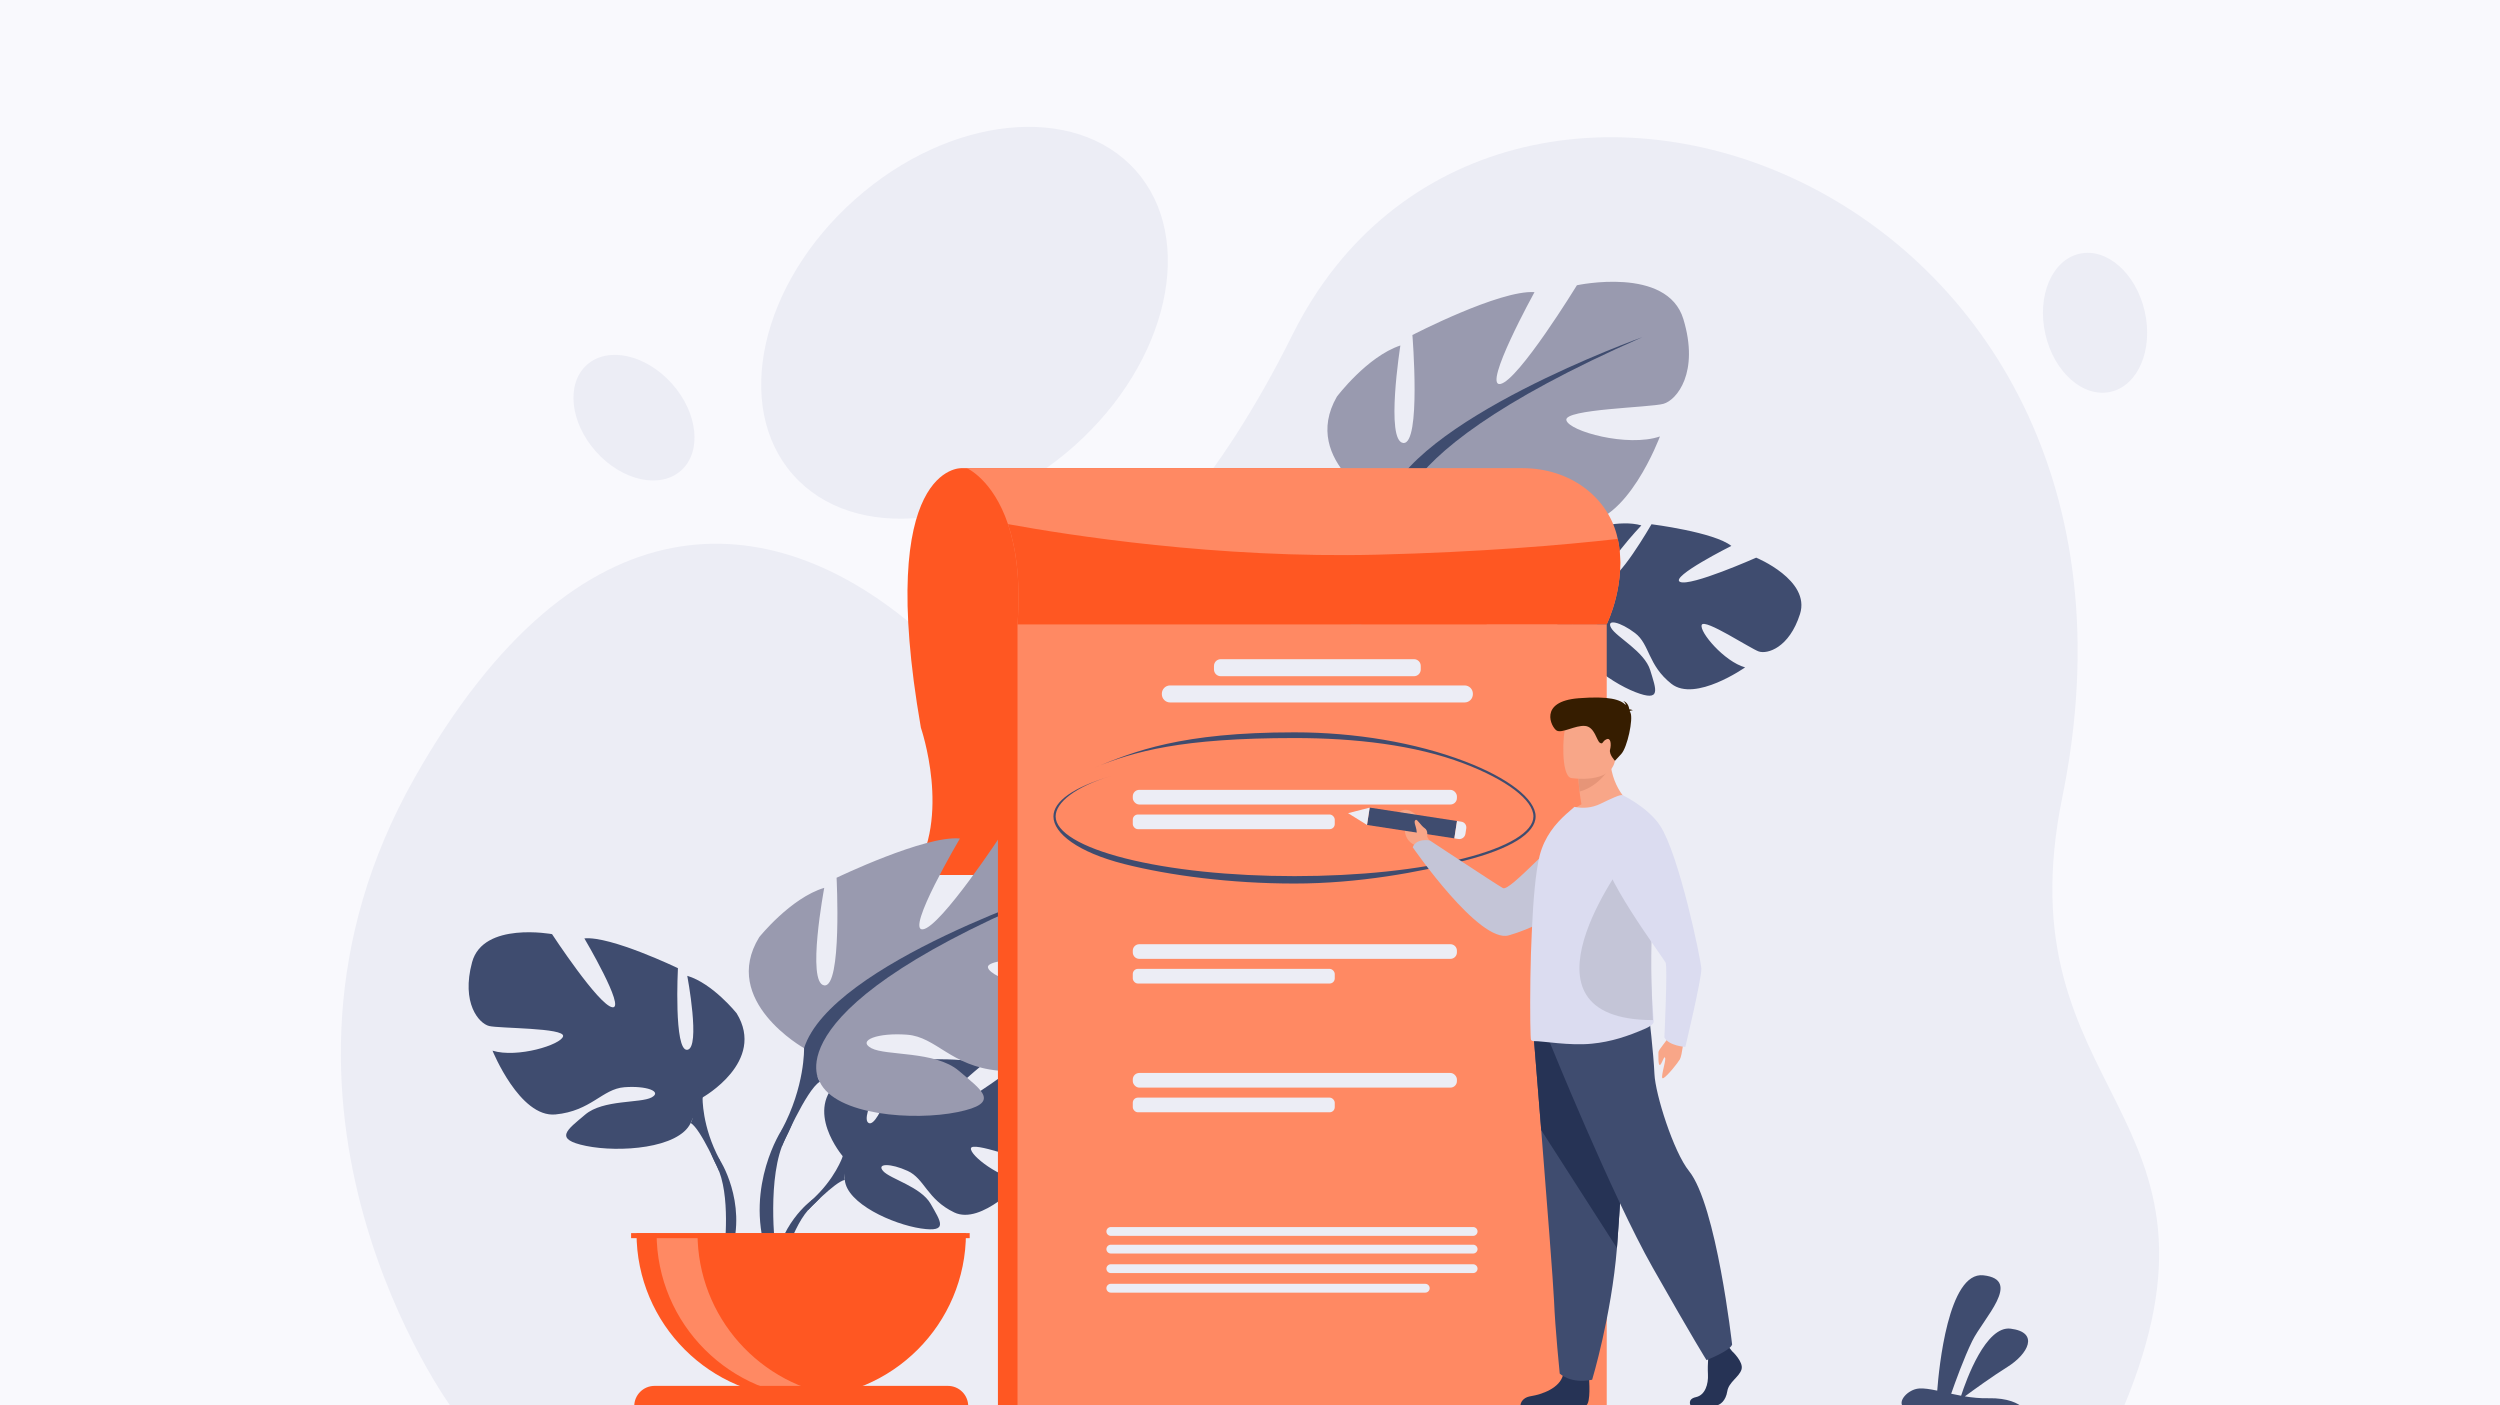<?xml version="1.0" encoding="UTF-8"?>
<svg id="Layer_1" xmlns="http://www.w3.org/2000/svg" version="1.1" viewBox="0 0 1071 602">
  <!-- Generator: Adobe Illustrator 29.5.1, SVG Export Plug-In . SVG Version: 2.1.0 Build 141)  -->
  <defs>
    <style>
      .st0 {
        fill: #361d00;
      }

      .st1 {
        fill: #e69578;
      }

      .st2 {
        fill: #c4c5d7;
      }

      .st3 {
        fill: #f8a688;
      }

      .st4 {
        fill: #3f4c6f;
      }

      .st5 {
        fill: #263355;
      }

      .st6 {
        fill: #ecedf5;
      }

      .st7 {
        fill: #ff5722;
      }

      .st8 {
        fill: #999aaf;
      }

      .st9 {
        fill: #f9f9fd;
      }

      .st10 {
        fill: #599dad;
      }

      .st11 {
        fill: #dbdcf0;
      }

      .st12 {
        fill: #6bb7bf;
      }

      .st13 {
        fill: #ff8963;
      }
    </style>
  </defs>
  <rect class="st9" x="-13.948" y="-20.839" width="1098.448" height="684.422"/>
  <g>
    <g>
      <path class="st6" d="M193.792,603.515s-95.703-129.783-16.185-270.292c70.554-124.669,152.813-116.147,213.165-65.556,25.705,21.547,99.814,2.656,162.891-124.2,86.019-172.996,384.194-68.073,329.827,198.086-26.31,128.802,80.07,133.484,25.866,262.234l-715.564-.273Z"/>
      <ellipse class="st6" cx="413.2" cy="138.282" rx="98.162" ry="70.677" transform="translate(12.57 309.606) rotate(-41.657)"/>
      <path class="st6" d="M255.287,193.445c-11.132-12.513-12.852-29.154-3.843-37.168,9.009-8.015,25.337-4.368,36.468,8.145,11.132,12.513,12.852,29.154,3.843,37.168-9.009,8.015-25.336,4.368-36.468-8.145Z"/>
      <path class="st6" d="M876.222,143.091c-3.689-16.336,2.856-31.733,14.619-34.388,11.762-2.656,24.287,8.434,27.976,24.771,3.689,16.336-2.856,31.733-14.619,34.388-11.762,2.656-24.287-8.434-27.976-24.771Z"/>
    </g>
    <g>
      <path class="st7" d="M411.919,200.559s-37.079-1.814-17.409,111.195c0,0,13.233,38.36-3.472,63.085h245.904v-174.28h-225.023Z"/>
      <g>
        <g>
          <path class="st4" d="M361.051,495.347s-17.18-20.042-1.059-32.773c0,0,11.775-7.128,21.376-6.55,0,0-13.604,22.813-9.203,25.082,4.401,2.269,13.326-26.513,13.326-26.513,0,0,26.795-2.598,35.415,1.546,0,0-22.907,18.745-18.082,19.861,4.824,1.116,29.566-17.283,29.566-17.283,0,0,24.939,4.244,23.609,19.457-1.33,15.214-9.923,19.911-13.7,19.507-3.777-.404-25.87-8.838-26.352-5.743-.481,3.094,12.818,13.208,22.131,13.681,0,0-17.583,19.39-29.268,13.794-11.686-5.596-12.683-14.467-19.967-17.794-7.284-3.327-13.502-3.319-10.495.074,3.008,3.393,16.19,6.691,20.355,14.06,4.166,7.369,7.903,12.338-4.186,10.519-12.09-1.819-31.742-10.665-32.605-20.796l-.863-10.13Z"/>
          <g>
            <path class="st4" d="M443.745,478.586s-67.736-2.61-82.694,16.761c0,0-3.309,9.908-13.488,18.93l-1.587,4.324s11.738-12.376,15.938-13.125c0,0-6.568-23.999,81.832-26.891Z"/>
            <path class="st4" d="M347.562,514.278s-14.539,10.752-15.549,29.964l2.639.236s4.644-19.865,13.036-27.633c8.393-7.769-.126-2.567-.126-2.567Z"/>
          </g>
        </g>
        <g>
          <path class="st4" d="M300.986,470.142s27.328-15.304,14.575-36.073c0,0-10.203-12.753-21.133-16.032,0,0,5.83,30.972,0,31.701-5.83.729-4.008-34.98-4.008-34.98,0,0-28.786-13.846-40.081-12.753,0,0,17.854,30.243,12.024,29.514-5.83-.729-25.871-31.336-25.871-31.336,0,0-29.514-5.465-34.251,12.025-4.737,17.49,2.915,26.235,7.288,27.328,4.372,1.093,32.429.729,31.7,4.372-.728,3.644-19.676,9.473-30.243,6.194,0,0,11.66,28.785,26.964,27.328,15.304-1.457,20.04-10.931,29.514-11.66,9.473-.729,16.396,1.822,11.66,4.372-4.737,2.551-20.769.836-28.421,7.341-7.652,6.505-13.846,10.514.364,13.428,14.211,2.915,39.717,1.093,44.818-9.838l5.101-10.931Z"/>
          <g>
            <path class="st4" d="M215.722,417.673s76.518,24.777,85.263,52.47c0,0-.364,12.389,7.287,26.599v5.466s-8.016-18.583-12.389-21.134c0,0,17.126-24.049-80.162-63.401Z"/>
            <path class="st4" d="M308.273,496.742s11.8,17.92,5.073,39.732l-3.036-.816s2.947-24.025-3.227-36.109c-6.174-12.084,1.19-2.808,1.19-2.808Z"/>
          </g>
        </g>
        <g>
          <path class="st8" d="M344.462,449.037s-36.023-20.173-19.212-47.551c0,0,13.449-16.811,27.858-21.134,0,0-7.685,40.827,0,41.787,7.685.961,5.283-46.11,5.283-46.11,0,0,37.945-18.252,52.834-16.811,0,0-23.535,39.866-15.85,38.905,7.685-.961,34.102-41.307,34.102-41.307,0,0,38.906-7.205,45.149,15.85,6.244,23.055-3.842,34.582-9.606,36.023-5.764,1.441-42.748.961-41.787,5.764.96,4.803,25.936,12.488,39.866,8.165,0,0-15.37,37.944-35.543,36.023-20.173-1.922-26.417-14.409-38.905-15.37-12.488-.961-21.614,2.402-15.37,5.764,6.244,3.362,27.377,1.102,37.464,9.677,10.087,8.575,18.252,13.858-.48,17.701-18.732,3.842-52.354,1.441-59.079-12.969l-6.724-14.409Z"/>
          <g>
            <path class="st4" d="M456.855,379.872s-100.865,32.661-112.393,69.165c0,0,.48,16.33-9.606,35.062v7.205s10.567-24.496,16.33-27.859c0,0-22.575-31.7,105.669-83.574Z"/>
            <path class="st4" d="M334.856,484.099s-15.555,23.621-6.688,52.375l4.002-1.075s-3.885-31.67,4.254-47.598c8.138-15.929-1.568-3.701-1.568-3.701Z"/>
          </g>
        </g>
        <path class="st7" d="M343.248,598.827c38.972,0,70.564-31.593,70.564-70.564h-141.128c0,38.971,31.592,70.564,70.564,70.564Z"/>
        <path class="st13" d="M360.612,598.287c-2.87.359-5.796.54-8.767.54-38.971,0-70.561-31.594-70.561-70.564h17.53c0,36.004,26.963,65.707,61.797,70.024Z"/>
        <path class="st7" d="M414.787,602.418h-143.077c0-4.808,3.898-8.706,8.706-8.706h125.665c4.808,0,8.706,3.898,8.706,8.706h0Z"/>
        <rect class="st7" x="270.364" y="528.263" width="145.053" height="2.165"/>
      </g>
      <g>
        <path class="st4" d="M674.714,258.983s-12.361-23.324,6.16-32.206c0,0,13.052-4.37,22.292-1.698,0,0-18.28,19.27-14.484,22.45,3.796,3.18,18.821-22.941,18.821-22.941,0,0,26.712,3.346,34.213,9.281,0,0-26.463,13.261-22.001,15.408,4.462,2.147,32.639-10.372,32.639-10.372,0,0,23.4,9.615,18.762,24.165-4.636,14.551-14.051,17.248-17.647,16.024-3.596-1.224-23.299-14.301-24.448-11.387-1.149,2.913,9.605,15.699,18.587,18.205,0,0-21.409,15.058-31.582,7.034-10.172-8.025-9.198-16.898-15.574-21.742-6.376-4.845-12.445-6.201-10.256-2.231,2.19,3.971,14.327,10.081,16.774,18.185,2.447,8.103,5.002,13.772-6.394,9.343-11.395-4.428-28.626-17.372-27.245-27.444l1.382-10.073Z"/>
        <g>
          <path class="st4" d="M759.071,260.781s-65.511-17.414-84.357-1.799c0,0-5.402,8.941-17.314,15.508l-2.497,3.871s14.168-9.498,18.43-9.306c0,0-1.14-24.856,85.739-8.274Z"/>
          <path class="st10" d="M657.4,274.491s-16.545,7.299-21.747,25.821l2.523.81s8.89-18.361,18.783-24.098c9.893-5.737.44-2.532.44-2.532Z"/>
        </g>
      </g>
      <g>
        <path class="st8" d="M593.322,216.913s-36.608-19.092-20.62-46.958c0,0,12.942-17.204,27.217-21.954,0,0-6.466,41.037,1.244,41.769,7.711.731,3.909-46.247,3.909-46.247,0,0,37.384-19.373,52.31-18.376,0,0-22.338,40.549-14.685,39.36,7.653-1.189,32.857-42.304,32.857-42.304,0,0,38.673-8.359,45.601,14.499,6.928,22.859-2.811,34.682-8.529,36.293-5.718,1.612-42.7,2.233-41.597,7.005,1.103,4.772,26.297,11.71,40.091,6.975,0,0-14.234,38.385-34.455,37.065s-26.835-13.617-39.346-14.205c-12.511-.589-21.533,3.044-15.192,6.219,6.342,3.175,27.398.286,37.736,8.557,10.337,8.271,18.657,13.309.047,17.707-18.61,4.399-52.288,2.999-59.438-11.204l-7.15-14.203Z"/>
        <g>
          <path class="st4" d="M703.606,144.433s-99.848,35.649-110.284,72.48c0,0,.966,16.309-8.558,35.333l.214,7.201s9.833-24.799,15.494-28.331c0,0-23.509-31.014,103.134-86.683Z"/>
          <path class="st12" d="M584.764,252.247s-14.845,24.073-5.125,52.55l3.968-1.193s-4.826-31.541,2.835-47.704c7.661-16.164-1.678-3.653-1.678-3.653Z"/>
        </g>
      </g>
      <rect class="st7" x="427.511" y="267.449" width="256.732" height="334.814"/>
      <rect class="st13" x="435.905" y="267.449" width="252.416" height="334.814"/>
      <path class="st4" d="M866.304,602.747h-50.864c-2.725-2.312,1.886-7.563,6.705-7.916,2.093-.158,4.739.28,7.764.919.7-9.297,4.697-51.09,19.761-49.41,16.939,1.88,0,18.405-4.788,28.188-3.547,7.246-7.289,17.638-8.998,22.542,1.375.298,2.799.59,4.253.858,2.245-6.893,10.599-30.081,21.222-28.73,12.473,1.582,7.46,10.879-1.381,16.397-6.486,4.058-14.45,9.826-18.235,12.613,3.207.523,6.553.876,9.947.797,8.713-.207,12.966,2.36,14.615,3.742Z"/>
      <path class="st13" d="M688.324,267.444l-.003.004h-252.417c1.397-19.088-.707-32.949-4.078-42.916-6.473-19.166-17.63-23.974-17.63-23.974h238.053c20.318,0,36.072,12.24,40.36,28.487.16.612.309,1.22.438,1.828,4.071,18.588-4.556,36.231-4.723,36.571Z"/>
      <path class="st7" d="M688.324,267.444l-.003.004h-252.417c1.397-19.088-.707-32.949-4.078-42.916,25.796,4.723,89.685,14.789,158.07,13.093,44.241-1.098,79.201-4.058,103.151-6.752,4.071,18.588-4.556,36.231-4.723,36.571Z"/>
      <g>
        <rect class="st6" x="485.285" y="338.373" width="138.858" height="6.279" rx="2.776" ry="2.776"/>
        <rect class="st6" x="485.285" y="348.937" width="86.522" height="6.279" rx="2.191" ry="2.191"/>
      </g>
      <g>
        <path class="st6" d="M488.06,404.498h133.307c1.532,0,2.776,1.244,2.776,2.776v.727c0,1.532-1.244,2.776-2.776,2.776h-133.306c-1.532,0-2.776-1.244-2.776-2.776v-.727c0-1.532,1.244-2.775,2.775-2.775Z"/>
        <rect class="st6" x="485.285" y="415.062" width="86.522" height="6.279" rx="2.191" ry="2.191"/>
      </g>
      <g>
        <rect class="st6" x="485.285" y="459.658" width="138.858" height="6.279" rx="2.776" ry="2.776"/>
        <rect class="st6" x="485.285" y="470.222" width="86.522" height="6.279" rx="2.191" ry="2.191"/>
      </g>
      <g>
        <path class="st6" d="M522.951,282.392h82.813c1.591,0,2.883,1.292,2.883,2.883v1.529c0,1.591-1.292,2.883-2.883,2.883h-82.814c-1.591,0-2.883-1.292-2.883-2.883v-1.528c0-1.592,1.292-2.884,2.884-2.884Z"/>
        <path class="st6" d="M501.271,293.639h126.172c1.952,0,3.536,1.584,3.536,3.536v.221c0,1.952-1.585,3.537-3.537,3.537h-126.171c-1.952,0-3.536-1.585-3.536-3.536v-.222c0-1.952,1.584-3.536,3.536-3.536Z"/>
      </g>
      <path class="st4" d="M554.576,378.509c-27.497,0-53.591-3.45-73.044-8.382-19.653-4.983-30.239-13.127-30.239-20.35,0-6.547,8.627-12.568,24.949-17.413h0c-15.642,4.643-24.007,11.461-24.007,17.413,0,6.605,10.843,13.142,29.75,17.936,19.384,4.915,45.164,7.621,72.592,7.621,27.427,0,53.207-2.707,72.591-7.621,18.907-4.794,29.75-11.331,29.75-17.936,0-6.994-11.418-15.687-29.799-22.686-20.899-7.958-46.662-10.911-72.543-10.911-48.588,0-68.59,5.672-85.943,12.78h0c17.429-7.138,37.183-15.229,85.943-15.229,25.984,0,51.858,4.403,72.855,12.398,18.768,7.147,30.428,16.208,30.428,23.648,0,7.223-10.824,13.946-30.476,18.928-19.453,4.932-45.309,9.804-72.807,9.804Z"/>
      <g>
        <path class="st3" d="M721.556,443.359s-.905,8.803-1.899,10.468c-.993,1.665-5.223,6.986-7.025,8.03-1.802,1.044,1.1-7.01.733-8.578-.367-1.568-1.483,2.86-2.277,2.964-.794.104-.59-3.881-.618-5.332-.028-1.45,3.864-5.03,5.237-8.118,1.372-3.088,5.85.566,5.85.566Z"/>
        <path class="st3" d="M613.406,362.169l-2.023-3.817s1.004-6.802-7.519-11.105c0,0-3.115-1.268-4.873,1.273-1.62,2.34,3.086,1.917,2.834,5.921-.252,4.003,1.648,6.352,4.293,7.656l2.186,2.532,5.103-2.459Z"/>
        <path class="st2" d="M693.953,353.043s-7.319,35.924-47.598,47.661c-12.573,3.665-41.137-37.73-41.137-37.73,0,0,1.004-3.816,7.296-2.939,0,0,27.812,18.412,31.314,20.413,3.107,1.775,23.539-22.815,32.854-26.782,9.314-3.966,17.272-.623,17.272-.623Z"/>
        <g>
          <rect class="st4" x="601.144" y="333.648" width="7.523" height="37.843" transform="translate(164.596 896.943) rotate(-81.269)"/>
          <polygon class="st6" points="577.507 348.361 585.633 353.414 586.774 345.979 577.507 348.361"/>
          <path class="st6" d="M628.148,354.858l-.361,2.351c-.222,1.446-1.575,2.438-3.02,2.216l-1.73-.265,1.142-7.436,1.882.289c1.363.21,2.297,1.483,2.088,2.845Z"/>
        </g>
        <g>
          <path class="st5" d="M742.04,578.874s4.997,4.56,4.021,7.8c-.975,3.24-5.484,5.4-6.093,9.36-.609,3.961-3.047,6.12-5.24,6.12h-10.459s-1.615-2.786,2.285-3.627c3.9-.84,5.37-5.493,5.126-9.813-.244-4.32.366-10.08.366-10.08l8.287-1.92,1.706,2.16Z"/>
          <path class="st5" d="M680.738,590.668s.897,10.378-1.297,11.458l-28.074-.057s0-3.24,4.509-3.96c4.51-.72,12.431-3.36,13.772-9.24,1.341-5.88,11.09,1.8,11.09,1.8Z"/>
          <path class="st4" d="M657.036,444.073s1.481,18.191,3.221,40.058c2.365,29.704,5.21,66.191,5.491,73.102.487,12.003,2.439,31.202,2.439,31.202,0,0,4.629,4.561,13.894,2.639,0,0,8.255-27.407,10.613-56.406.037-.475.073-.954.11-1.433,2.194-29.52,5.605-91.682,5.605-91.682l-41.373,2.52Z"/>
          <path class="st5" d="M657.036,444.073s1.481,18.191,3.221,40.058l32.437,50.537c.037-.475.073-.954.11-1.433,2.194-29.52,5.605-91.682,5.605-91.682l-41.373,2.52Z"/>
          <path class="st4" d="M663.798,446.233s26.69,65.881,44.239,96.842c17.55,30.96,23.034,39.6,23.034,39.6,0,0,10.054-3.96,10.968-6.66,0,0-6.711-59.77-18.464-74.341-6.641-8.233-14.442-32.94-14.808-41.581-.365-8.64-2.376-25.74-2.376-25.74l-42.595,11.88Z"/>
        </g>
        <path class="st3" d="M698.915,344.706s-18.059,8.713-28.47,5.48c0,0,2.563-3.232,7.047-5.638-.361-2.09-.64-3.903-.801-5.441-.44-3.549-.44-5.56-.44-5.56l6.967-5.48,6.607-5.244c-.52,14.746,9.09,21.882,9.09,21.882Z"/>
        <path class="st11" d="M708.431,437.728c.04,1.104-2.322,2.365-3.363,2.838-7.728,3.391-14.936,5.756-23.104,6.546-9.65.986-21.062-1.183-24.986-1.104-.4,0-.761-.157-1.081-.433-.28-.198-.481-11.828-.28-26.455,0-.592,0-1.183.04-1.775v-.197c.08-5.717.28-11.71.56-17.703.561-13.169,1.602-25.865,3.364-32.883,2.123-8.28,6.927-13.76,11.292-17.742l3.604-3.154c3.604.71,7.407.513,11.212-1.34,4.164-2.011,8.649-4.18,9.37-3.629,5.446,3.983,9.129,12.932,11.091,24.367,1.121,6.584,1.682,13.957,1.642,21.685,0,2.839-.08,5.756-.24,8.635-.961,15.613,0,29.175.561,37.022.16,2.287.28,4.061.32,5.323Z"/>
        <path class="st2" d="M708.111,437.01c-63.237-.126-11.663-68.619-11.663-68.619l10.245-3.327c.81,7.035,1.216,14.912,1.187,23.168,0,3.033-.058,6.15-.174,9.225-.694,16.681,0,31.171.405,39.554Z"/>
        <path class="st1" d="M689.945,328.462s-4.565,8.319-13.254,10.646c-.44-3.549-.44-5.56-.44-5.56l6.967-5.48,6.727.394Z"/>
        <path class="st3" d="M673.074,333.307s17.228,2.818,18.845-7.772c1.617-10.591,4.93-17.36-6.001-19.607-10.931-2.247-13.69,1.477-15.103,4.882-1.413,3.406-2.18,21.491,2.259,22.497Z"/>
        <path class="st0" d="M698.18,304.66c.156-.179.517-.324,1.319-.368,0,0-.641-.401-1.499-.423-.168-1.116-.762-3.092-2.683-3.572,0,0,1.032.551,1.167,1.737-2.225-2.285-6.993-3.949-20.196-2.907-17.4,1.373-11.665,12.514-9.413,13.842,2.253,1.328,7.923-2.313,12.12-1.98,4.197.333,4.995,6.398,6.419,7.23,1.424.832.864-.639,2.79-1.51,1.926-.871,2.11,2.322,1.553,4.397-.557,2.076,2.091,4.813,2.091,4.813l2.675-2.881c2.675-2.881,5.195-15.082,3.98-17.683-.108-.23-.214-.463-.323-.697Z"/>
        <path class="st11" d="M695.05,340.61s10.9,5.162,16.126,13.097c8.107,12.308,17.504,57.167,17.677,61.321.173,4.154-6.858,33.48-6.858,33.48,0,0-7.132-.47-8.972-4.07,0,0,1.425-30.132.522-32.069-.903-1.937-29.733-40.42-26.492-48.631,3.242-8.212,7.997-23.128,7.997-23.128Z"/>
        <path class="st3" d="M611.347,358.171s.593-2.341-1.032-3.394c-1.625-1.052-3.118-3.915-3.803-3.527-1.418.803.777,3.301.375,6.416-.141,1.091,2.399,3.949,4.46.505Z"/>
      </g>
      <path class="st6" d="M631.089,529.448h-155.215c-1.039,0-1.889-.85-1.889-1.889h0c0-1.039.85-1.889,1.889-1.889h155.215c1.039,0,1.889.85,1.889,1.889h0c0,1.039-.85,1.889-1.889,1.889Z"/>
      <path class="st6" d="M631.089,537.009h-155.215c-1.039,0-1.889-.85-1.889-1.889h0c0-1.039.85-1.889,1.889-1.889h155.215c1.039,0,1.889.85,1.889,1.889h0c0,1.039-.85,1.889-1.889,1.889Z"/>
      <path class="st6" d="M631.089,545.387h-155.215c-1.039,0-1.889-.85-1.889-1.889h0c0-1.039.85-1.889,1.889-1.889h155.215c1.039,0,1.889.85,1.889,1.889h0c0,1.039-.85,1.889-1.889,1.889Z"/>
      <path class="st6" d="M610.586,553.766h-134.713c-1.039,0-1.889-.85-1.889-1.889v-.001c0-1.039.85-1.889,1.889-1.889h134.713c1.039,0,1.889.85,1.889,1.889h0c0,1.039-.85,1.889-1.889,1.889Z"/>
    </g>
  </g>
</svg>
